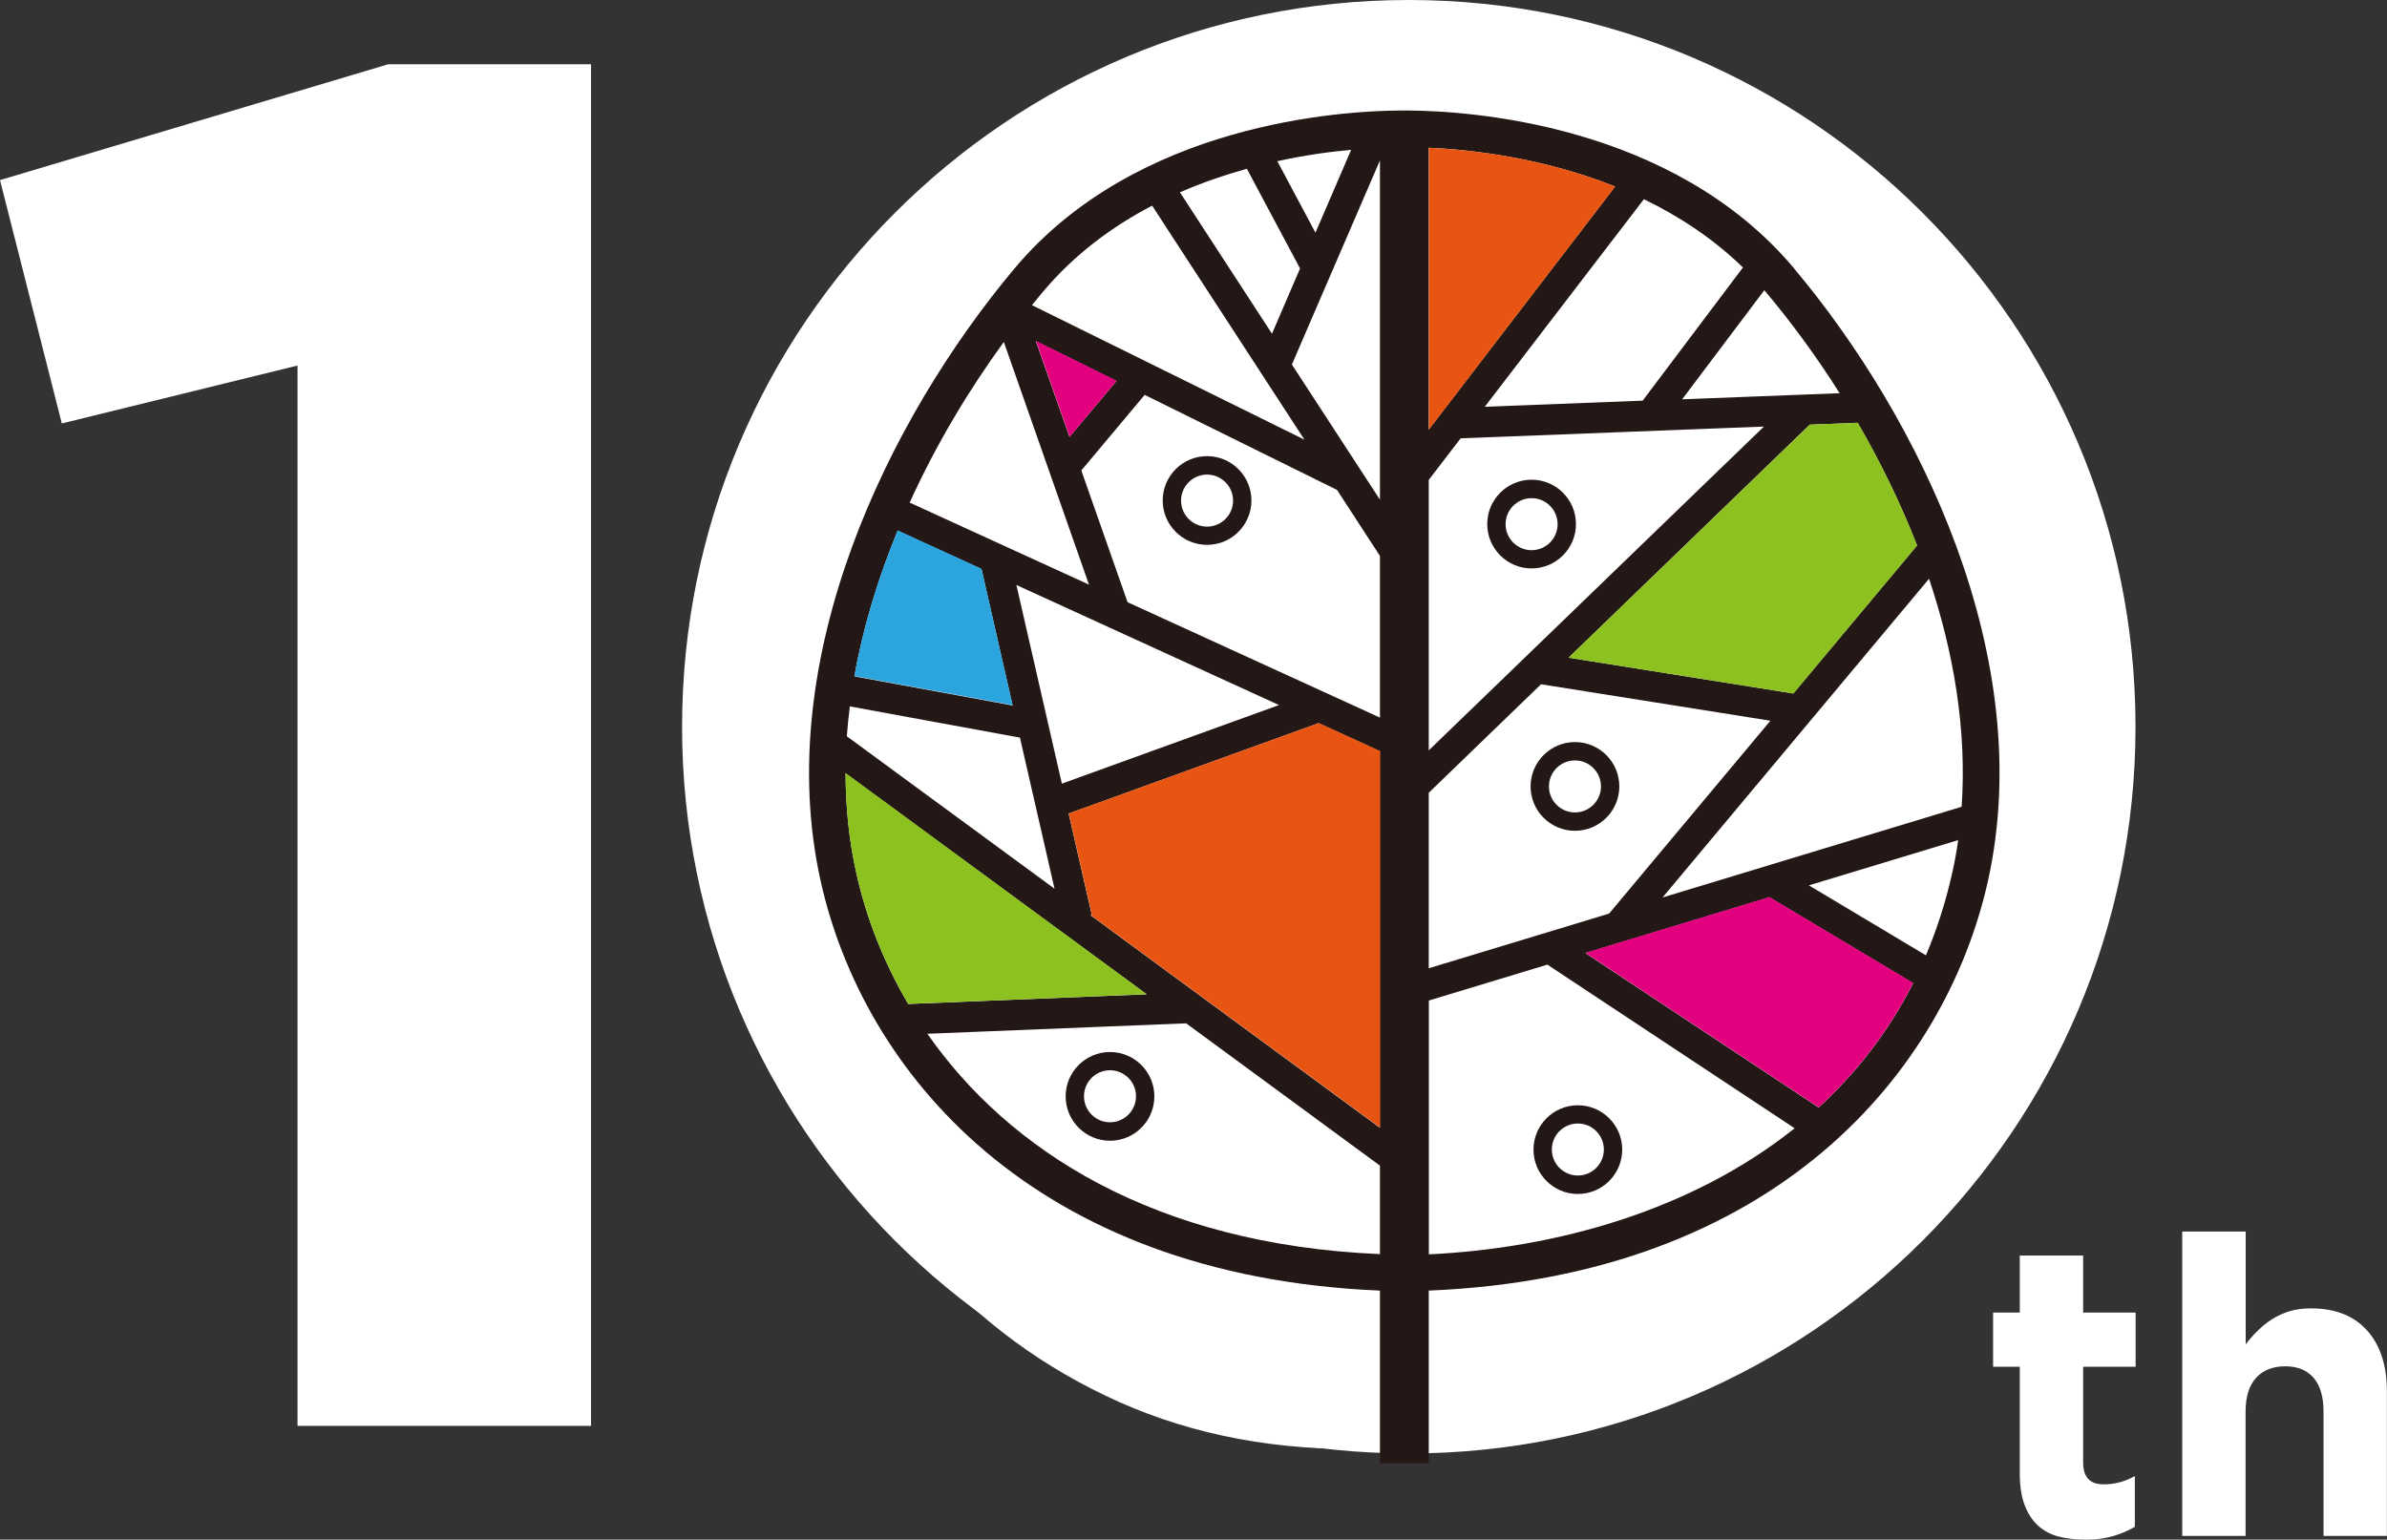 <?xml version="1.0" encoding="UTF-8"?><svg id="_イヤー_2" xmlns="http://www.w3.org/2000/svg" xmlns:xlink="http://www.w3.org/1999/xlink" viewBox="0 0 214.7 138.49"><rect x="0" y="0" width="214.7" height="138.49" fill="#333333" stroke="none"/><defs><style>.cls-1{fill:none;}.cls-2{clip-path:url(#clippath);}.cls-3{fill:#fff;}.cls-4{fill:#e85513;}.cls-5{fill:#8cc11f;}.cls-6{fill:#e2007f;}.cls-7{fill:#231815;}.cls-8{fill:#2ca5df;}.cls-9{clip-path:url(#clippath-1);}.cls-10{clip-path:url(#clippath-4);}.cls-11{clip-path:url(#clippath-3);}.cls-12{clip-path:url(#clippath-2);}.cls-13{clip-path:url(#clippath-6);}.cls-14{clip-path:url(#clippath-5);}</style><clipPath id="clippath"><rect class="cls-1" x="96.13" y="65.04" width="28" height="36.39"/></clipPath><clipPath id="clippath-1"><rect class="cls-1" x="141.1" y="38.03" width="31.34" height="24.34"/></clipPath><clipPath id="clippath-2"><rect class="cls-1" x="128.52" y="13.29" width="16.76" height="25.36"/></clipPath><clipPath id="clippath-3"><rect class="cls-1" x="93.18" y="30.67" width="7.25" height="8.62"/></clipPath><clipPath id="clippath-4"><rect class="cls-1" x="76.85" y="47.71" width="14.24" height="15.72"/></clipPath><clipPath id="clippath-5"><rect class="cls-1" x="76.06" y="69.54" width="27.08" height="20.76"/></clipPath><clipPath id="clippath-6"><rect class="cls-1" x="142.6" y="80.69" width="29.48" height="18.9"/></clipPath></defs><g id="_イヤー_1-2"><g><polygon class="cls-3" points="26.76 32.88 5.56 38.09 0 16.2 34.92 5.78 53.16 5.78 53.16 128.26 26.76 128.26 26.76 32.88"/><path class="cls-3" d="M121.62,130.34c-8.11,0-15.49-1.59-22.15-4.78-6.66-3.18-12.33-7.58-17.03-13.2-4.69-5.62-8.31-12.25-10.86-19.89-2.55-7.64-3.82-15.87-3.82-24.67v-.35c0-8.8,1.3-17.03,3.91-24.67,2.61-7.64,6.28-14.3,11.03-19.98,4.75-5.67,10.45-10.13,17.11-13.38,6.66-3.24,14.04-4.87,22.15-4.87s15.32,1.6,21.98,4.78c6.66,3.19,12.33,7.59,17.03,13.2,4.69,5.62,8.34,12.25,10.94,19.89,2.6,7.65,3.91,15.87,3.91,24.67v.34c0,8.8-1.31,17.03-3.91,24.67-2.61,7.65-6.29,14.3-11.03,19.98-4.75,5.67-10.45,10.13-17.11,13.38-6.66,3.24-14.05,4.86-22.15,4.86"/><path class="cls-3" d="M187.52,138.49c-.88,0-1.67-.1-2.38-.28-.71-.19-1.32-.52-1.84-.99-.51-.47-.91-1.09-1.2-1.86-.29-.76-.43-1.73-.43-2.9v-9.52h-2.4v-4.87h2.4v-5.13h5.7v5.13h4.72v4.87h-4.72v8.62c0,1.31,.61,1.96,1.84,1.96,1,0,1.94-.25,2.81-.75v4.57c-.6,.35-1.26,.63-1.98,.84-.73,.21-1.56,.32-2.51,.32"/><path class="cls-3" d="M196.29,110.78h5.7v10.15c.32-.43,.68-.84,1.07-1.22,.39-.39,.82-.74,1.29-1.04,.47-.3,1-.54,1.57-.72s1.23-.26,1.95-.26c2.17,0,3.85,.66,5.04,1.99,1.19,1.32,1.78,3.15,1.78,5.47v13.01h-5.7v-11.18c0-1.35-.3-2.36-.9-3.05-.6-.69-1.45-1.03-2.55-1.03s-1.97,.34-2.61,1.03c-.63,.69-.95,1.7-.95,3.05v11.18h-5.7v-27.37Z"/><path class="cls-3" d="M192.08,65.37c0,36.1-29.27,65.37-65.37,65.37S61.35,101.47,61.35,65.37,90.61,0,126.71,0s65.37,29.27,65.37,65.37"/><path class="cls-7" d="M161.38,24.15c-10.98-13.07-29.37-14.18-34.76-14.21h-.63c-5.37,.03-23.77,1.14-34.74,14.21-11.34,13.52-21.88,35.08-17.44,55.08,3.8,17.12,19.02,35.56,50.31,36.86v15.53h4.39v-15.53c31.27-1.29,46.49-19.74,50.3-36.86,4.44-20-6.1-41.57-17.44-55.08m15.07,48.42l-26.9,8.16,23.97-28.67c2.23,6.64,3.41,13.63,2.93,20.52m-47.93,14.53v-15.8l10.1-9.76,20.63,3.28-14.51,17.35-16.23,4.92Zm-30.43-4.79l.12-.03-2.08-9.11,22.48-8.13,5.51,2.52v33.87l-26.03-19.12Zm-21.65-18.78l15.31,2.81,3.11,13.59-18.68-13.71c.07-.9,.15-1.79,.27-2.69m84.86-1.16l-20.21-3.22,21.69-20.96,4.31-.17c2.02,3.48,3.84,7.19,5.34,11.04l-11.13,13.31Zm-32.79,5.11v-24.32l2.87-3.74,27.28-1.06-30.15,29.13Zm5.04-30.9l14.31-18.67c3.13,1.51,6.2,3.51,8.91,6.14l-9.02,11.98-14.2,.55Zm-5.04,2.06V13.29c3.77,.17,10.23,.88,16.76,3.49l-16.76,21.86Zm-10.19-17.72l-3.43-6.43c2.46-.54,4.72-.85,6.64-1.02l-3.21,7.45Zm-1.39,3.23l-2.52,5.86-8.28-12.72c2.02-.88,4.05-1.57,6.02-2.12l4.79,8.98Zm7.19-9.73v30.52l-7.92-12.16,7.92-18.36Zm0,35.56v14.56l-22.7-10.38-4.16-11.85,5.7-6.8,17.3,8.55,3.85,5.92Zm-32.7,2.63l23.62,10.8-19.53,7.07-4.09-17.87Zm4.78-13.31l-3.03-8.62,7.25,3.58-4.23,5.04Zm1.75,13.28l-16.13-7.38c2.38-5.24,5.33-10.14,8.47-14.45l7.66,21.83Zm-9.67-1.4l2.8,12.27-14.23-2.62c.79-4.47,2.15-8.88,3.89-13.1l7.54,3.45Zm77.18-15.82l-14.16,.55,7.39-9.81c.05,.06,.11,.12,.16,.18,2.28,2.72,4.53,5.77,6.61,9.07m-71.69-9.07c2.86-3.41,6.29-5.93,9.86-7.79l13.7,21.05-24.51-12.1c.32-.39,.63-.78,.95-1.16m-17.71,43.27l27.08,19.88-21.45,.87c-2.26-3.83-3.8-7.84-4.67-11.78-.66-2.96-.96-5.96-.96-8.97m7.36,23.43l23.27-.94,17.43,12.8v7.96c-20.35-.87-33.42-9.38-40.7-19.81m45.1-3l10.66-3.23,22.24,14.72c-9.29,7.42-21.5,10.8-32.9,11.34v-22.82Zm35.06,9.62l-20.98-13.89,16.55-5.02,12.93,7.73c-2.22,4.38-5.12,8.08-8.5,11.18m9.66-13.68l-10.54-6.3,13.43-4.07c-.14,1-.32,1.99-.54,2.97-.59,2.64-1.39,5.1-2.36,7.39"/><path class="cls-7" d="M108.57,49.01c2.2,0,3.99-1.79,3.99-3.99s-1.79-3.99-3.99-3.99-3.99,1.79-3.99,3.99,1.79,3.99,3.99,3.99m0-6.32c1.29,0,2.34,1.05,2.34,2.34s-1.05,2.34-2.34,2.34-2.34-1.05-2.34-2.34,1.05-2.34,2.34-2.34"/><path class="cls-7" d="M137.76,51.13c2.2,0,3.99-1.79,3.99-3.99s-1.79-3.99-3.99-3.99-3.99,1.79-3.99,3.99,1.79,3.99,3.99,3.99m0-6.32c1.29,0,2.34,1.05,2.34,2.34s-1.05,2.34-2.34,2.34-2.34-1.05-2.34-2.34,1.05-2.34,2.34-2.34"/><path class="cls-7" d="M145.65,70.74c0-2.2-1.79-3.99-3.99-3.99s-3.99,1.79-3.99,3.99,1.79,3.99,3.99,3.99,3.99-1.79,3.99-3.99m-3.99,2.34c-1.29,0-2.34-1.05-2.34-2.34s1.05-2.34,2.34-2.34,2.34,1.05,2.34,2.34-1.05,2.34-2.34,2.34"/><path class="cls-7" d="M141.92,99.42c-2.2,0-3.99,1.79-3.99,3.99s1.79,3.99,3.99,3.99,3.99-1.79,3.99-3.99-1.79-3.99-3.99-3.99m0,6.32c-1.29,0-2.34-1.05-2.34-2.34s1.05-2.34,2.34-2.34,2.34,1.05,2.34,2.34-1.05,2.34-2.34,2.34"/><path class="cls-7" d="M99.84,94.63c-2.2,0-3.99,1.79-3.99,3.99s1.79,3.99,3.99,3.99,3.99-1.79,3.99-3.99-1.79-3.99-3.99-3.99m0,6.32c-1.29,0-2.34-1.05-2.34-2.34s1.05-2.34,2.34-2.34,2.34,1.05,2.34,2.34-1.05,2.34-2.34,2.34"/><g class="cls-2"><polygon class="cls-4" points="98.09 82.31 98.21 82.28 96.13 73.17 118.62 65.04 124.13 67.56 124.13 101.43 98.09 82.31"/></g><g class="cls-9"><path class="cls-5" d="M161.31,62.38l-20.22-3.22,21.7-20.96,4.3-.17c2.02,3.48,3.85,7.19,5.34,11.04l-11.12,13.31Z"/></g><g class="cls-12"><path class="cls-4" d="M128.52,38.64V13.29c3.76,.17,10.23,.88,16.76,3.49l-16.76,21.86Z"/></g><g class="cls-11"><polygon class="cls-6" points="96.21 39.29 93.18 30.67 100.43 34.25 96.21 39.29"/></g><g class="cls-10"><path class="cls-8" d="M88.28,51.16l2.8,12.27-14.23-2.62c.79-4.47,2.15-8.88,3.89-13.1l7.54,3.45Z"/></g><g class="cls-14"><path class="cls-5" d="M76.06,69.54l27.08,19.89-21.45,.87c-2.26-3.83-3.8-7.85-4.67-11.78-.66-2.96-.96-5.96-.97-8.97"/></g><g class="cls-13"><path class="cls-6" d="M163.58,99.6l-20.98-13.89,16.55-5.02,12.93,7.73c-2.22,4.38-5.12,8.08-8.49,11.18"/></g></g></g></svg>